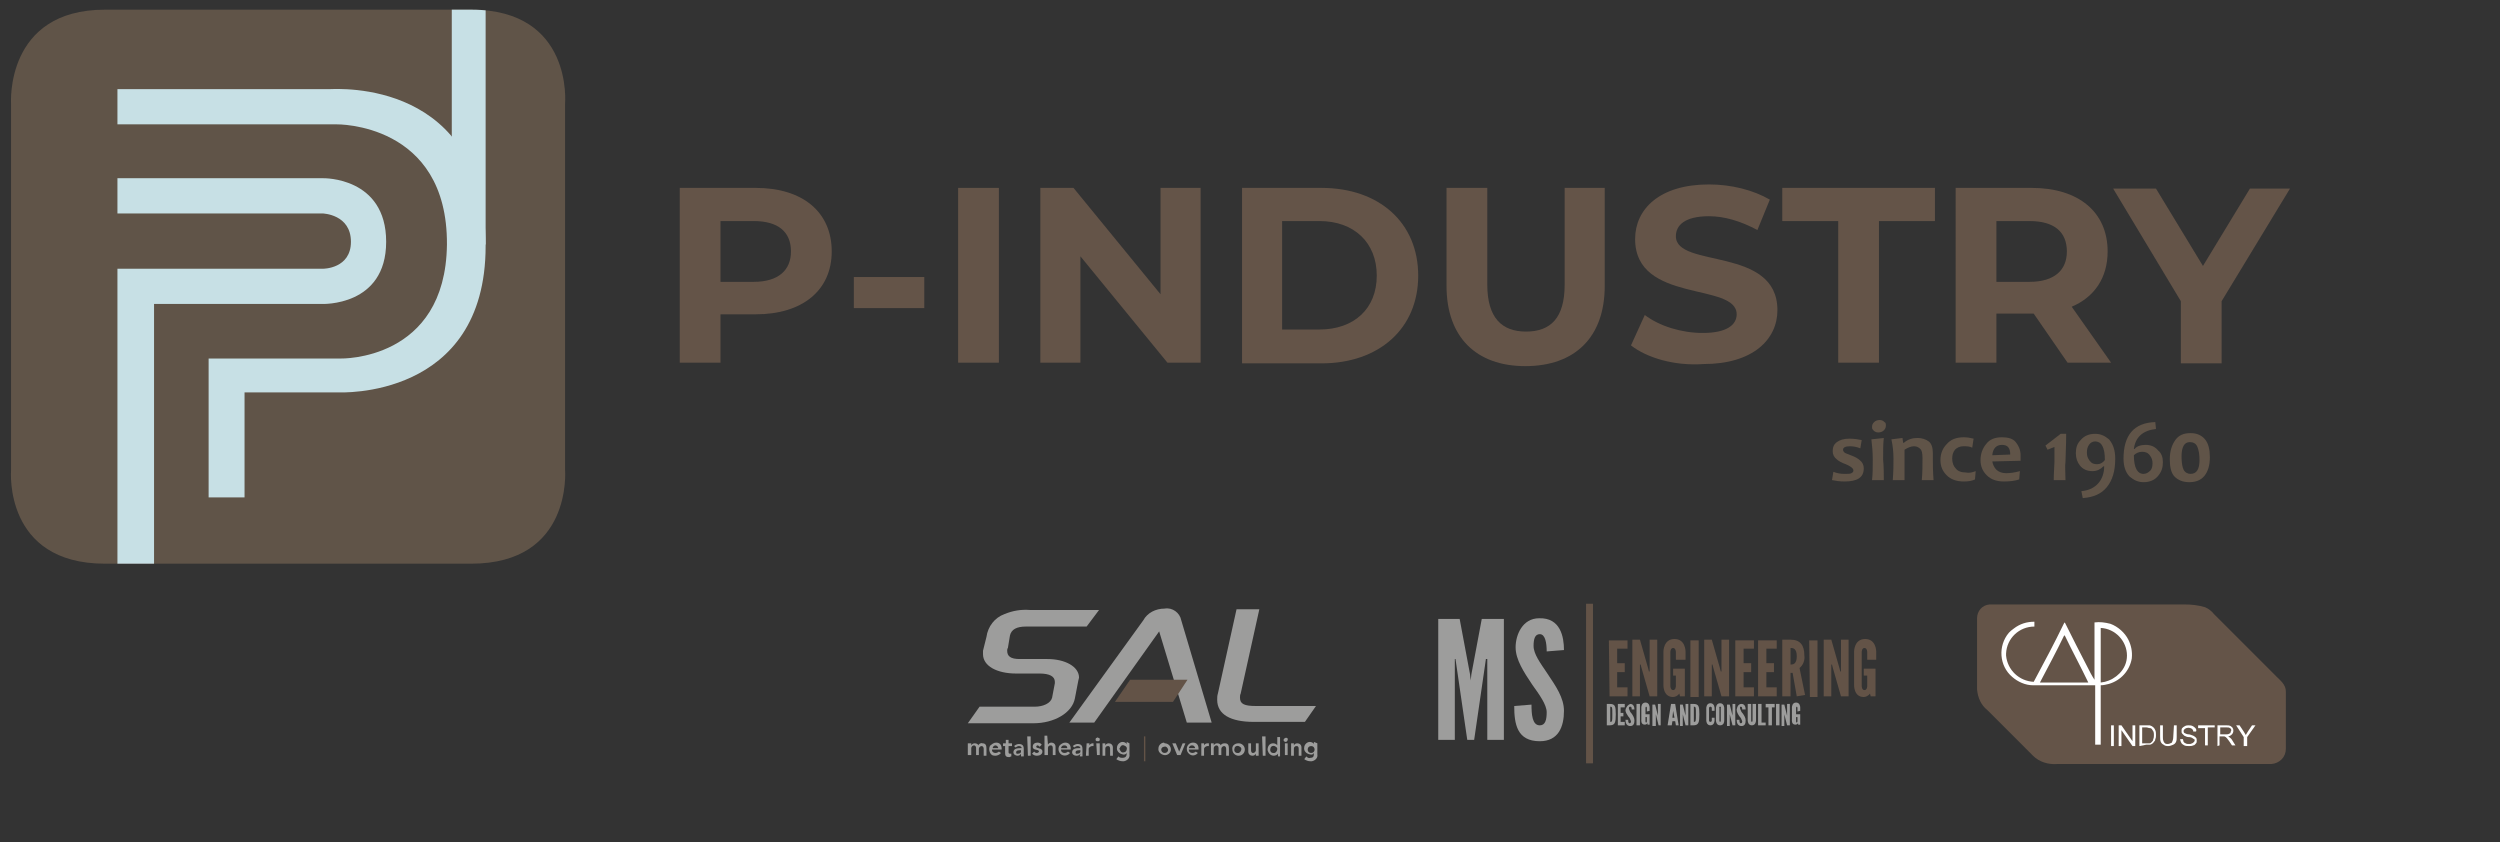 <?xml version="1.0" encoding="UTF-8"?> <!-- Generator: Adobe Illustrator 23.1.1, SVG Export Plug-In . SVG Version: 6.00 Build 0) --> <svg xmlns="http://www.w3.org/2000/svg" xmlns:xlink="http://www.w3.org/1999/xlink" version="1.1" x="0px" y="0px" viewBox="0 0 361.9 121.9" style="enable-background:new 0 0 361.9 121.9;" xml:space="preserve"><rect x="0" y="0" width="361.9" height="121.9" fill="#333333" stroke="none"/> <style type="text/css"> .st0{clip-path:url(#SVGID_2_);} .st1{clip-path:url(#SVGID_4_);} .st2{fill:#9D9D9C;} .st3{fill:#635347;} .st4{fill:#645448;} .st5{fill:#FFFFFF;} .st6{clip-path:url(#SVGID_6_);} .st7{clip-path:url(#SVGID_2_);fill:#605448;} .st8{clip-path:url(#SVGID_2_);fill:#C7E0E5;} .st9{fill:#605448;} </style> <g id="adf9de7c-8477-4ee8-9120-de926c8918f4"> <title>P-INDUSTRY &amp;amp; divisions</title> </g> <g id="Livello_2"> </g> <g id="Livello_3"> <g> <defs> <rect id="SVGID_1_" width="334" height="116.5"></rect> </defs> <clipPath id="SVGID_2_"> <use xlink:href="#SVGID_1_" style="overflow:visible;"></use> </clipPath> <g class="st0"> <defs> <rect id="SVGID_3_" x="136.1" y="82.3" width="197.9" height="34.1"></rect> </defs> <clipPath id="SVGID_4_"> <use xlink:href="#SVGID_3_" style="overflow:visible;"></use> </clipPath> <g class="st1"> <g> <g> <path class="st2" d="M212.4,107.1l-1.6-11l-0.1-0.7h-0.1v11.7h-2.4V89.6h3.1l1.5,8l0.1,0.9h0l0.1-0.9l1.5-8h3.2v17.5h-2.4 V95.4h-0.2l-0.1,0.7l-1.6,11L212.4,107.1z"></path> <path class="st2" d="M222.8,89.5c3.1-0.1,3.6,2.7,3.6,4.6l-2.5,0.2c0-1.2-0.2-2.5-1-2.5c-0.7,0-0.9,0.7-0.9,1.7 c0,1.2,1,2.5,2,4c1.2,1.8,2.4,3.5,2.4,5.4c0,2.3-0.8,4.4-3.5,4.4c-3.3,0-3.7-2.5-3.7-5.1l2.5-0.2c0,1.4,0.1,3,1.2,3 c0.8,0,1-0.8,1-1.9s-1.1-2.6-2.1-4c-1.2-1.8-2.4-3.6-2.4-5.4S220.4,89.5,222.8,89.5z"></path> </g> <path class="st3" d="M232.9,92.7h2.7v1.2h-1.5V96h1.1v1.3h-1.1v2.2h1.5v1.3H233L232.9,92.7z"></path> <path class="st3" d="M237.6,96.6l-0.1-0.4h-0.1v4.6h-1.1v-8.2h1.1l1.2,4.2l0.1,0.4h0.1v-4.6h1.1v8.2h-1.1L237.6,96.6z"></path> <path class="st3" d="M242.6,95.6v-1.2c0,0,0-0.6-0.4-0.6s-0.4,0.6-0.4,0.6v4.9c0,0,0,0.6,0.4,0.6s0.4-0.6,0.4-0.6v-1.5h-0.4v-1 h1.7v4h-0.7l-0.1-0.4c-0.2,0.3-0.6,0.5-0.9,0.5c-1.5,0-1.4-1.8-1.4-1.8v-4.8c0,0,0-1.8,1.6-1.8s1.6,1.8,1.6,1.8v1.2H242.6z"></path> <path class="st3" d="M244.7,92.7h1.2v8.2h-1.2V92.7z"></path> <path class="st3" d="M248,96.6l-0.1-0.4h-0.1v4.6h-1.1v-8.2h1.1l1.2,4.2l0.1,0.4h0.1v-4.6h1.1v8.2h-1.1L248,96.6z"></path> <path class="st3" d="M251.2,92.7h2.7v1.2h-1.5V96h1.1v1.3h-1.1v2.2h1.5v1.3h-2.7V92.7z"></path> <path class="st3" d="M254.5,92.7h2.7v1.2h-1.5V96h1.1v1.3h-1.1v2.2h1.5v1.3h-2.7L254.5,92.7z"></path> <path class="st3" d="M260.1,100.8l-0.6-3.4h-0.3v3.4H258v-8.2h1.2c1.4,0,2,0.8,2,2.3c0.1,0.7-0.2,1.4-0.7,1.8l0.8,3.9 L260.1,100.8z M259.2,93.8v2.4c0.3,0,0.9,0,0.9-1.2S259.5,93.8,259.2,93.8z"></path> <path class="st3" d="M261.9,92.7h1.2v8.2H262L261.9,92.7z"></path> <path class="st3" d="M265.3,96.6l-0.1-0.4h-0.1v4.6H264v-8.2h1.1l1.2,4.2l0.1,0.4h0.1v-4.6h1.1v8.2h-1.1L265.3,96.6z"></path> <path class="st3" d="M270.3,95.6v-1.2c0,0,0-0.6-0.4-0.6s-0.4,0.6-0.4,0.6v4.9c0,0,0,0.6,0.4,0.6s0.4-0.6,0.4-0.6v-1.5h-0.5v-1 h1.7v4h-0.7l-0.1-0.4c-0.2,0.3-0.6,0.5-0.9,0.5c-1.5,0-1.4-1.8-1.4-1.8v-4.8c0,0,0-1.8,1.6-1.8s1.6,1.8,1.6,1.8v1.2H270.3z"></path> <path class="st2" d="M233,105h-0.4v-3.1h0.4c0.8,0,0.9,0.3,0.9,1.5S233.8,105,233,105z M233.1,104.5c0.3,0,0.3-0.1,0.3-1.1 s0-1.1-0.3-1.1V104.5z"></path> <path class="st2" d="M234.2,101.9h1v0.5h-0.6v0.8h0.4v0.5h-0.4v0.8h0.6v0.5h-1V101.9z"></path> <path class="st2" d="M236,101.9c0.5,0,0.6,0.5,0.6,0.8h-0.4c0-0.2,0-0.4-0.2-0.4s-0.2,0.1-0.2,0.3c0.1,0.3,0.2,0.5,0.4,0.7 c0.2,0.3,0.4,0.6,0.4,1c0,0.4-0.1,0.8-0.6,0.8s-0.7-0.4-0.7-0.9h0.4c0,0.2,0,0.5,0.2,0.5s0.2-0.2,0.2-0.3 c-0.1-0.3-0.2-0.5-0.4-0.7c-0.2-0.3-0.4-0.6-0.4-0.9C235.4,102.3,235.7,102,236,101.9C236,101.9,236,101.9,236,101.9L236,101.9 z"></path> <path class="st2" d="M236.9,101.9h0.5v3.1h-0.5V101.9z"></path> <path class="st2" d="M238.4,103v-0.5c0,0,0-0.2-0.1-0.2s-0.1,0.2-0.1,0.2v1.9c0,0,0,0.2,0.1,0.2s0.1-0.2,0.1-0.2v-0.6h-0.2 v-0.4h0.6v1.5h-0.3l0-0.2c-0.1,0.1-0.2,0.2-0.4,0.2c-0.6,0-0.5-0.7-0.5-0.7v-1.8c0,0,0-0.7,0.6-0.7s0.6,0.7,0.6,0.7v0.5 L238.4,103z"></path> <path class="st2" d="M239.7,103.4v-0.1l0,0v1.8h-0.5v-3.1h0.4l0.4,1.6v0.1l0,0v-1.8h0.4v3.1h-0.3L239.7,103.4z"></path> <path class="st2" d="M241.4,105l0.5-3.1h0.6l0.5,3.1h-0.4l-0.1-0.6h-0.4l-0.1,0.6H241.4z M242.2,102.9L242.2,102.9L242.2,102.9 L242.2,102.9l-0.1,1h0.3L242.2,102.9z"></path> <path class="st2" d="M243.6,103.4v-0.1l0,0v1.8h-0.4v-3.1h0.4l0.4,1.6v0.1l0,0v-1.8h0.4v3.1H244L243.6,103.4z"></path> <path class="st2" d="M245.1,105h-0.4v-3.1h0.4c0.8,0,0.9,0.3,0.9,1.5S245.9,105,245.1,105z M245.2,104.5c0.3,0,0.3-0.1,0.3-1.1 s0-1.1-0.3-1.1V104.5z"></path> <path class="st2" d="M248.2,103.9v0.4c0,0,0,0.7-0.6,0.7s-0.6-0.7-0.6-0.7v-1.8c0,0,0-0.7,0.6-0.7s0.6,0.7,0.6,0.7v0.4h-0.4 v-0.4c0,0,0-0.2-0.2-0.2s-0.2,0.2-0.2,0.2v1.8c0,0,0,0.2,0.2,0.2s0.2-0.2,0.2-0.2v-0.4H248.2z"></path> <path class="st2" d="M249,105c-0.6,0-0.6-0.7-0.6-0.7v-1.8c0,0,0-0.7,0.6-0.7s0.6,0.7,0.6,0.7v1.8 C249.6,104.4,249.6,105,249,105z M249,102.3c-0.2,0-0.1,0.2-0.1,0.2v1.8c0,0,0,0.2,0.1,0.2s0.1-0.2,0.1-0.2v-1.8 C249.1,102.5,249.2,102.3,249,102.3z"></path> <path class="st2" d="M250.4,103.4v-0.1l0,0v1.8h-0.4v-3.1h0.4l0.4,1.6v0.1l0,0v-1.8h0.4v3.1h-0.4L250.4,103.4z"></path> <path class="st2" d="M252.1,101.9c0.5,0,0.6,0.5,0.6,0.8h-0.5c0-0.2,0-0.4-0.2-0.4s-0.1,0.1-0.1,0.3c0.1,0.3,0.2,0.5,0.4,0.7 c0.2,0.3,0.4,0.6,0.4,1c0,0.4-0.1,0.8-0.6,0.8s-0.7-0.4-0.7-0.9h0.4c0,0.2,0,0.5,0.2,0.5s0.2-0.2,0.2-0.3 c-0.1-0.3-0.2-0.5-0.4-0.7c-0.2-0.3-0.4-0.6-0.4-1C251.5,102.2,251.7,101.9,252.1,101.9L252.1,101.9z"></path> <path class="st2" d="M254.2,101.9v2.4c0,0,0,0.7-0.6,0.7s-0.6-0.7-0.6-0.7v-2.4h0.5v2.4c0,0,0,0.2,0.1,0.2s0.1-0.2,0.1-0.2 v-2.4H254.2z"></path> <path class="st2" d="M254.5,101.9h0.5v2.7h0.6v0.4h-1.1V101.9z"></path> <path class="st2" d="M255.6,102.4v-0.5h1.3v0.5h-0.4v2.6H256v-2.6H255.6z"></path> <path class="st2" d="M257.1,101.9h0.5v3.1h-0.5V101.9z"></path> <path class="st2" d="M258.3,103.4v-0.1l0,0v1.8h-0.4v-3.1h0.4l0.4,1.6v0.1l0,0v-1.8h0.4v3.1h-0.4L258.3,103.4z"></path> <path class="st2" d="M260.2,103v-0.5c0,0,0-0.2-0.1-0.2s-0.1,0.2-0.1,0.2v1.9c0,0,0,0.2,0.1,0.2s0.1-0.2,0.1-0.2v-0.6h-0.2 v-0.4h0.6v1.5h-0.3l0-0.2c-0.1,0.1-0.2,0.2-0.4,0.2c-0.6,0-0.5-0.7-0.5-0.7v-1.8c0,0,0-0.7,0.6-0.7s0.6,0.7,0.6,0.7v0.5 L260.2,103z"></path> <rect x="229.6" y="87.4" class="st3" width="1" height="23.1"></rect> <path class="st4" d="M288,87.5c0.2,0,0.3,0,0.5,0h27.7c1,0,2,0.1,3,0.4c0.5,0.2,1,0.6,1.3,1l9,9c0.6,0.6,1.4,1.2,1.4,2.2v8.3 c0,1.2-0.9,2.1-2.1,2.2c0,0,0,0,0,0h-31c-1.3,0.1-2.6-0.3-3.5-1.2l-6.6-6.6c-0.9-0.7-1.4-1.8-1.5-3V89.5 C286.2,88.5,286.9,87.6,288,87.5z"></path> <path class="st5" d="M298.8,90.2l0.1-0.1c1.1,2.2,2.2,4.4,3.3,6.5c0.3,0.6,0.6,1.2,1,1.8c0-2.8,0-5.5,0-8.3 c0.8-0.1,1.5,0,2.3,0.2c1.1,0.4,2.1,1.3,2.6,2.3c0.4,0.8,0.6,1.7,0.5,2.7c-0.3,1.8-1.6,3.2-3.3,3.7c-0.4,0.1-0.8,0.2-1.2,0.2 v8.6h-0.8v-8.6h-9c-1.1,0-2.2-0.5-3-1.2c-1.9-1.6-2.1-4.5-0.5-6.4c0.2-0.2,0.4-0.4,0.7-0.6c0.9-0.7,1.9-1,3-1v0.7 c-2.2,0-4,1.7-4.1,3.9c0,0,0,0,0,0.1v0.2c0.2,2.1,1.9,3.7,4,3.8C295.9,95.9,297.4,93.1,298.8,90.2z"></path> <path class="st4" d="M304.1,90.9c2.1,0.1,3.8,1.9,3.8,4c0,1-0.4,1.9-1.1,2.6c-0.6,0.6-1.3,1-2.1,1.2l-0.6,0.1 C304.1,96.2,304.1,93.5,304.1,90.9z"></path> <path class="st4" d="M298.8,92h0.1c1.1,2.3,2.3,4.5,3.4,6.8h-7C296.5,96.5,297.7,94.3,298.8,92z"></path> <g> <path class="st5" d="M305.6,108v-3h0.4v3H305.6z"></path> <path class="st5" d="M306.7,108v-3h0.4l1.6,2.3V105h0.4v3h-0.4l-1.6-2.3v2.3L306.7,108z"></path> <path class="st5" d="M309.7,108v-3h1c0.2,0,0.3,0,0.5,0c0.4,0.1,0.7,0.4,0.8,0.7c0.1,0.2,0.1,0.5,0.1,0.7c0,0.2,0,0.4-0.1,0.6 c0,0.2-0.1,0.3-0.2,0.4c-0.1,0.2-0.4,0.4-0.6,0.4c-0.2,0-0.3,0-0.5,0L309.7,108z M310.1,107.6h0.6c0.2,0,0.3,0,0.5,0 c0.1,0,0.2-0.1,0.3-0.2c0.1-0.1,0.2-0.2,0.2-0.4c0.1-0.2,0.1-0.4,0.1-0.6c0-0.2,0-0.5-0.2-0.7c-0.1-0.2-0.2-0.3-0.4-0.3 c-0.2,0-0.3-0.1-0.5-0.1h-0.6L310.1,107.6z"></path> <path class="st5" d="M314.7,105h0.4v1.7c0,0.2,0,0.5-0.1,0.7c-0.1,0.2-0.2,0.3-0.4,0.4c-0.2,0.1-0.5,0.2-0.7,0.2 c-0.2,0-0.5,0-0.7-0.2c-0.2-0.1-0.3-0.2-0.4-0.4c-0.1-0.2-0.1-0.5-0.1-0.8V105h0.4v1.7c0,0.2,0,0.4,0.1,0.6 c0,0.1,0.1,0.2,0.2,0.3c0.1,0.1,0.3,0.1,0.4,0.1c0.2,0,0.4-0.1,0.6-0.2c0.1-0.2,0.2-0.5,0.2-0.8L314.7,105z"></path> <path class="st5" d="M315.6,107h0.4c0,0.1,0.1,0.3,0.1,0.4c0.1,0.1,0.2,0.2,0.3,0.2c0.1,0.1,0.3,0.1,0.5,0.1 c0.1,0,0.3,0,0.4-0.1c0.1,0,0.2-0.1,0.3-0.2c0.1-0.1,0.1-0.2,0.1-0.2c0-0.1,0-0.2-0.1-0.2c-0.1-0.1-0.2-0.1-0.3-0.2 c-0.2-0.1-0.4-0.1-0.5-0.1c-0.2,0-0.4-0.1-0.6-0.2c-0.1-0.1-0.2-0.2-0.3-0.3c-0.1-0.1-0.1-0.2-0.1-0.4c0-0.1,0-0.3,0.1-0.4 c0.1-0.1,0.2-0.2,0.4-0.3c0.2-0.1,0.4-0.1,0.5-0.1c0.2,0,0.4,0,0.6,0.1c0.2,0.1,0.3,0.2,0.4,0.3c0.1,0.1,0.2,0.3,0.1,0.5h-0.4 c0-0.2-0.1-0.3-0.2-0.4c-0.3-0.2-0.7-0.2-1,0c-0.1,0.1-0.2,0.2-0.2,0.3c0,0.1,0,0.2,0.1,0.3c0.2,0.1,0.4,0.2,0.6,0.2 c0.2,0,0.4,0.1,0.7,0.2c0.2,0.1,0.3,0.2,0.4,0.3c0.1,0.1,0.1,0.3,0.1,0.4c0,0.2,0,0.3-0.1,0.4c-0.1,0.1-0.2,0.3-0.4,0.3 c-0.2,0.1-0.4,0.1-0.6,0.1c-0.2,0-0.5,0-0.7-0.1c-0.2-0.1-0.3-0.2-0.4-0.3C315.7,107.4,315.6,107.2,315.6,107z"></path> <path class="st5" d="M319.2,108v-2.6h-1V105h2.4v0.3h-1v2.6H319.2z"></path> <path class="st5" d="M321,108v-3h1.3c0.2,0,0.4,0,0.6,0.1c0.1,0.1,0.3,0.2,0.3,0.3c0.1,0.1,0.1,0.3,0.1,0.4 c0,0.2-0.1,0.4-0.2,0.5c-0.2,0.2-0.4,0.3-0.6,0.3c0.1,0,0.2,0.1,0.2,0.1c0.1,0.1,0.3,0.2,0.4,0.4l0.5,0.8h-0.5l-0.4-0.6 c-0.1-0.1-0.2-0.3-0.3-0.4c-0.1-0.1-0.1-0.1-0.2-0.2l-0.2-0.1h-0.7v1.3L321,108z M321.4,106.3h0.9c0.1,0,0.3,0,0.4-0.1 c0.1,0,0.2-0.1,0.2-0.2c0-0.1,0.1-0.2,0.1-0.3c0-0.1-0.1-0.3-0.2-0.3c-0.1-0.1-0.3-0.1-0.5-0.1h-0.9V106.3z"></path> <path class="st5" d="M324.8,108v-1.3l-1.1-1.7h0.5l0.6,0.9c0.1,0.2,0.2,0.3,0.3,0.5c0.1-0.2,0.2-0.3,0.3-0.5l0.6-0.9h0.5 l-1.2,1.7v1.3L324.8,108z"></path> </g> <g> <defs> <rect id="SVGID_5_" x="137.9" y="86.7" width="55.4" height="27.1"></rect> </defs> <clipPath id="SVGID_6_"> <use xlink:href="#SVGID_5_" style="overflow:visible;"></use> </clipPath> <g class="st6"> <g> <g> <g> <path class="st2" d="M146.2,92c0.2-0.9,1-1.3,2.3-1.3h8.8l1.8-2.4h-10c-1.3-0.1-2.5,0.1-3.7,0.6c-1.4,0.5-2.4,1.8-2.6,3.3 l-0.5,2c0,0.2,0,0.3,0,0.5c0,1.7,2,2.8,4.8,2.8h3.4c1.4,0,2.2,0.4,2.2,1.2c0,0.1,0,0.1,0,0.2l-0.4,2.1 c-0.2,0.8-1.3,1.3-2.5,1.3h-8l-1.7,2.4h9.5c3,0,5.6-1.5,6-3.6l0.5-2.6c0-0.1,0.1-0.3,0.1-0.4c0-1.6-2-2.7-4.6-2.7h-4 c-1.3,0-1.8-0.4-1.8-1.2c0-0.1,0-0.3,0.1-0.4L146.2,92z"></path> <path class="st2" d="M190.5,102.2h-8.7c-1.7,0-2.3-0.3-2.3-1.2c0-0.2,0-0.4,0.1-0.6l2.7-12.2h-3.3l-2.7,12.2 c-0.1,0.3-0.1,0.6-0.1,0.9c0,2.1,1.9,3.2,5.3,3.2h7.4L190.5,102.2z"></path> <path class="st2" d="M167.8,91.4l-9.4,13.2h-3.6l10.7-14.8c0.6-1.1,1.8-1.7,3.1-1.7c1.1-0.2,2.2,0.6,2.4,1.7c0,0,0,0,0,0 l4.4,14.8h-3.6L167.8,91.4z"></path> </g> <g> <path class="st2" d="M140.2,107.6h0.4v0.3l0,0c0.1-0.2,0.3-0.3,0.5-0.3c0.2,0,0.5,0.1,0.5,0.3c0.1-0.2,0.4-0.4,0.6-0.3 c0.5,0,0.6,0.3,0.6,0.8v1h-0.4v-1c0-0.2-0.1-0.4-0.3-0.4s-0.4,0.2-0.4,0.4v0.9h-0.4v-1c0-0.2-0.1-0.4-0.3-0.4 c-0.2,0-0.4,0.2-0.4,0.4v1h-0.5V107.6z"></path> <path class="st2" d="M143.6,108.6c0,0.2,0.2,0.4,0.5,0.4c0.2,0,0.4-0.1,0.5-0.2l0.3,0.2c-0.3,0.4-0.9,0.5-1.3,0.3 c-0.4-0.3-0.5-0.9-0.3-1.3c0,0,0-0.1,0.1-0.1c0.2-0.2,0.5-0.4,0.8-0.4c0.5,0,0.8,0.3,0.8,0.9v0.1H143.6z M144.5,108.3 c0-0.2-0.2-0.4-0.4-0.4c0,0,0,0,0,0l0,0c-0.2,0-0.4,0.2-0.4,0.4H144.5z"></path> <path class="st2" d="M145.2,108v-0.4h0.4v-0.5h0.4v0.5h0.5v0.4H146v0.8c0,0.2,0,0.3,0.2,0.3c0.1,0,0.2,0,0.2,0v0.4 c-0.1,0-0.2,0.1-0.3,0.1c-0.5,0-0.6-0.2-0.6-0.6V108L145.2,108z"></path> <path class="st2" d="M147.8,109.1L147.8,109.1c-0.1,0.2-0.3,0.3-0.5,0.3c-0.3,0-0.6-0.2-0.6-0.5l0,0 c0-0.6,0.7-0.6,1.1-0.6h0.1l0,0c0-0.2-0.2-0.3-0.4-0.3c-0.2,0-0.3,0.1-0.5,0.2l-0.2-0.2c0.2-0.2,0.5-0.3,0.7-0.3 c0.7,0,0.7,0.5,0.7,0.8v1h-0.4L147.8,109.1z M147.8,108.6L147.8,108.6c-0.3,0-0.7,0-0.7,0.3s0.2,0.2,0.3,0.2 c0.2,0,0.4-0.1,0.4-0.3C147.8,108.7,147.8,108.7,147.8,108.6L147.8,108.6z"></path> <path class="st2" d="M148.7,106.6h0.5v2.8h-0.4L148.7,106.6z"></path> <path class="st2" d="M150.5,108.1c-0.1-0.1-0.2-0.2-0.3-0.2c-0.1,0-0.2,0.1-0.2,0.2c0,0.3,0.9,0.1,0.9,0.7 c0,0.4-0.4,0.6-0.8,0.6c-0.3,0-0.5-0.1-0.7-0.3l0.3-0.3c0.1,0.1,0.2,0.2,0.4,0.2c0.1,0,0.3-0.1,0.3-0.2 c0-0.4-0.9-0.1-0.9-0.7c0-0.4,0.3-0.6,0.7-0.6c0.2,0,0.5,0.1,0.6,0.3L150.5,108.1z"></path> <path class="st2" d="M151.7,107.8L151.7,107.8c0.1-0.2,0.3-0.3,0.5-0.3c0.3,0,0.6,0.2,0.6,0.6c0,0,0,0,0,0 c0,0,0,0.1,0,0.1v1.1h-0.4v-0.9c0-0.2,0-0.5-0.3-0.5s-0.4,0.2-0.4,0.4v1h-0.5v-2.8h0.4L151.7,107.8z"></path> <path class="st2" d="M153.6,108.6c0,0.2,0.2,0.4,0.5,0.4c0.2,0,0.4-0.1,0.5-0.2l0.3,0.2c-0.3,0.4-0.9,0.5-1.3,0.2 c-0.4-0.3-0.5-0.9-0.2-1.3c0.2-0.2,0.5-0.4,0.8-0.4c0.5,0,0.8,0.3,0.8,0.9v0.1H153.6z M154.5,108.3c0-0.2-0.1-0.4-0.4-0.4 c0,0,0,0,0,0h-0.1c-0.2,0-0.4,0.2-0.4,0.4c0,0,0,0,0,0L154.5,108.3L154.5,108.3z"></path> <path class="st2" d="M156.4,109.1L156.4,109.1c-0.1,0.2-0.3,0.3-0.6,0.3c-0.3,0-0.6-0.2-0.6-0.5l0,0 c0-0.6,0.7-0.6,1.1-0.6h0.1l0,0c0-0.2-0.2-0.3-0.4-0.3c-0.2,0-0.3,0.1-0.5,0.2l-0.2-0.2c0.2-0.2,0.5-0.3,0.7-0.3 c0.7,0,0.7,0.5,0.7,0.8v1h-0.4L156.4,109.1z M156.4,108.6L156.4,108.6c-0.3,0-0.7,0-0.7,0.3s0.2,0.2,0.3,0.2 c0.2,0,0.4-0.1,0.4-0.3C156.4,108.7,156.4,108.7,156.4,108.6L156.4,108.6z"></path> <path class="st2" d="M157.3,107.6h0.4v0.3l0,0c0.1-0.2,0.3-0.3,0.5-0.3c0,0,0.1,0,0.1,0v0.4c-0.1,0-0.1,0-0.2,0 c-0.2,0-0.5,0.2-0.5,0.4c0,0,0,0,0,0v1h-0.4L157.3,107.6z"></path> <path class="st2" d="M158.9,106.8c0.1,0,0.3,0,0.3,0.2c0,0.1,0,0.3-0.2,0.3c0,0-0.1,0-0.1,0c-0.1,0-0.3,0-0.3-0.2 c0-0.1,0-0.3,0.2-0.3C158.8,106.7,158.9,106.7,158.9,106.8z M158.7,107.6h0.5v1.7h-0.4L158.7,107.6z"></path> <path class="st2" d="M159.6,107.6h0.4v0.3l0,0c0.1-0.2,0.3-0.3,0.5-0.3c0.3,0,0.6,0.2,0.6,0.6c0,0,0,0.1,0,0.1v1.1h-0.4 v-0.9c0-0.2,0-0.5-0.3-0.5s-0.4,0.2-0.4,0.4v1h-0.4L159.6,107.6z"></path> <path class="st2" d="M163.5,107.6v1.6c0.1,0.5-0.3,0.9-0.8,1c0,0,0,0,0,0c-0.1,0-0.1,0-0.2,0c-0.3,0-0.6-0.1-0.9-0.3 l0.3-0.4c0.2,0.2,0.4,0.2,0.6,0.2c0.4,0,0.6-0.2,0.6-0.6v-0.1l0,0c-0.1,0.2-0.4,0.3-0.6,0.2c-0.5-0.1-0.9-0.5-0.8-1 c0-0.4,0.4-0.8,0.8-0.8c0.2,0,0.5,0.1,0.6,0.3l0,0v-0.3L163.5,107.6z M162.1,108.5c0.1,0.3,0.3,0.5,0.6,0.4 c0.2,0,0.4-0.2,0.4-0.4c0.1-0.3-0.1-0.5-0.4-0.6s-0.5,0.1-0.6,0.4C162,108.4,162,108.4,162.1,108.5z"></path> <path class="st3" d="M165.6,106.6h0.2v3.6h-0.2V106.6z"></path> <path class="st2" d="M168.6,107.6c0.5,0,0.9,0.4,0.9,0.9c0,0,0,0,0,0c0,0.5-0.5,0.9-1,0.8s-0.9-0.5-0.8-1 c0-0.4,0.4-0.8,0.8-0.8L168.6,107.6z M168.6,109c0.3,0,0.5-0.2,0.5-0.5c0,0,0,0,0,0c-0.1-0.3-0.3-0.5-0.6-0.4 c-0.2,0-0.4,0.2-0.4,0.4C168.1,108.8,168.3,109,168.6,109z"></path> <path class="st2" d="M169.7,107.6h0.5l0.5,1.2l0,0l0.5-1.2h0.4l-0.7,1.7h-0.5L169.7,107.6z"></path> <path class="st2" d="M172.1,108.6c0,0.2,0.2,0.4,0.5,0.4c0,0,0,0,0,0c0.2,0,0.4-0.1,0.5-0.2l0.3,0.2 c-0.3,0.4-0.9,0.5-1.3,0.1c-0.2-0.2-0.3-0.4-0.3-0.7c0-0.5,0.4-0.9,0.9-0.9l0,0l0,0c0.5,0,0.8,0.3,0.8,0.9v0.1H172.1z M173,108.3c0-0.2-0.2-0.4-0.4-0.4h-0.1c-0.2,0-0.4,0.2-0.4,0.4c0,0,0,0,0,0H173z"></path> <path class="st2" d="M173.9,107.6h0.4v0.3l0,0c0.1-0.2,0.3-0.3,0.5-0.3c0.1,0,0.1,0,0.2,0v0.4c-0.1,0-0.1,0-0.2,0 c-0.2,0-0.5,0.2-0.5,0.4v1h-0.4L173.9,107.6z"></path> <path class="st2" d="M175.3,107.6h0.4v0.3l0,0c0.1-0.2,0.3-0.3,0.5-0.3c0.2,0,0.5,0.1,0.5,0.3c0.1-0.2,0.3-0.3,0.6-0.3 c0.5,0,0.6,0.3,0.6,0.8v1h-0.4v-1c0-0.2-0.1-0.4-0.3-0.4s-0.4,0.2-0.4,0.4v0.9h-0.4v-1c0-0.2-0.1-0.4-0.3-0.4 c-0.2,0-0.4,0.2-0.4,0.4v1h-0.4L175.3,107.6z"></path> <path class="st2" d="M179.3,107.6c0.5,0,0.9,0.4,0.9,0.9c0,0.5-0.4,0.9-0.9,0.9c-0.5,0-0.9-0.4-0.9-0.9 C178.3,108,178.7,107.6,179.3,107.6C179.2,107.6,179.2,107.6,179.3,107.6L179.3,107.6z M179.3,109 c0.3-0.1,0.4-0.4,0.4-0.6c0-0.2-0.2-0.3-0.4-0.4c-0.3-0.1-0.6,0.1-0.6,0.4c-0.1,0.3,0.1,0.6,0.4,0.6 C179.1,109,179.2,109,179.3,109z"></path> <path class="st2" d="M182.2,109.4h-0.4v-0.3l0,0c-0.1,0.2-0.3,0.3-0.5,0.3c-0.3,0-0.6-0.2-0.6-0.6c0,0,0,0,0,0v-1.2h0.4 v0.9c0,0.2,0,0.5,0.3,0.5c0.2,0,0.4-0.2,0.4-0.4c0,0,0,0,0,0v-1h0.4L182.2,109.4z"></path> <path class="st2" d="M182.7,106.6h0.5v2.8h-0.4L182.7,106.6z"></path> <path class="st2" d="M185,109.1L185,109.1c-0.1,0.2-0.4,0.3-0.6,0.3c-0.5,0-0.8-0.4-0.9-0.8c0,0,0-0.1,0-0.1 c0-0.5,0.3-0.9,0.8-0.9c0,0,0,0,0,0l0,0c0.2,0,0.5,0.1,0.6,0.3l0,0v-1.2h0.4v2.8H185L185,109.1z M184.5,109 c0.3-0.1,0.4-0.4,0.4-0.6c0-0.2-0.2-0.3-0.4-0.4c-0.3-0.1-0.6,0.1-0.6,0.4c-0.1,0.3,0.1,0.6,0.4,0.6 C184.3,109,184.4,109,184.5,109z"></path> <path class="st2" d="M186.2,106.8c0.1,0,0.3,0.1,0.2,0.3c0,0.1-0.1,0.3-0.3,0.3c0,0,0,0,0,0c-0.1,0-0.3-0.1-0.3-0.3 c0,0,0,0,0,0C185.9,106.9,186,106.8,186.2,106.8L186.2,106.8z M186,107.6h0.4v1.7H186V107.6z"></path> <path class="st2" d="M186.9,107.6h0.4v0.3l0,0c0.1-0.2,0.3-0.3,0.5-0.3c0.3,0,0.6,0.2,0.6,0.6c0,0,0,0,0,0 c0,0,0,0.1,0,0.1v1.1H188v-0.9c0-0.2,0-0.5-0.3-0.5s-0.4,0.2-0.4,0.4v1h-0.4L186.9,107.6z"></path> <path class="st2" d="M190.7,107.6v1.6c0.1,0.5-0.3,0.9-0.8,1c-0.1,0-0.1,0-0.2,0c-0.3,0-0.6-0.1-0.9-0.3l0.3-0.4 c0.2,0.2,0.4,0.3,0.6,0.2c0.4,0,0.5-0.2,0.5-0.6v-0.1l0,0c-0.1,0.2-0.3,0.3-0.6,0.2c-0.5-0.1-0.9-0.5-0.8-1 c0-0.4,0.4-0.8,0.8-0.8c0.2,0,0.5,0.1,0.6,0.3l0,0v-0.3L190.7,107.6z M189.3,108.5c0,0.3,0.2,0.5,0.5,0.5 c0.3,0,0.5-0.2,0.5-0.5c0,0,0,0,0,0c0-0.3-0.2-0.5-0.5-0.5C189.5,108,189.3,108.2,189.3,108.5 C189.3,108.5,189.3,108.5,189.3,108.5L189.3,108.5z"></path> </g> </g> <polygon class="st3" points="161.4,101.6 163.6,98.4 171.9,98.4 169.8,101.6 "></polygon> </g> </g> </g> </g> </g> </g> <path class="st7" d="M68.2,81.6c-14.7,0-38.3,0-53,0S1.6,68.1,1.6,68.1V15c0,0-0.9-13.6,13.6-13.6s38.2,0,53,0S81.8,15,81.8,15v53 C81.8,68.1,82.9,81.6,68.2,81.6z"></path> <path class="st8" d="M30.2,72V51.9h19.1c0,0,15.2,0.4,15.4-16.5c0.1-17.7-16-17.4-16-17.4H17l0-5.1c0,0,29.8,0,30.8,0 s22.5-1.5,22.5,22.7C70.3,57.9,49,56.8,49,56.8H35.4V72H30.2z"></path> <path class="st8" d="M17,81.6V38.9h29.8c0,0,4,0,4-3.9c0-4-4.1-4.1-4.1-4.1H17v-5.1h29.8c0,0,9.1-0.2,9.1,9.2s-9.3,9-9.3,9H22.3 v37.6H17z"></path> <path class="st8" d="M70.3,35.5V1.5c0,0-0.8-0.1-2.1-0.1s-2.8,0-2.8,0v34H70.3z"></path> <g class="st0"> <path class="st4" d="M120.4,36.4c0,5.6-4.2,9.1-11,9.1h-5.1v7h-5.9V27.2h11C116.2,27.2,120.4,30.7,120.4,36.4z M114.5,36.4 c0-2.8-1.8-4.4-5.4-4.4h-4.8v8.8h4.8C112.7,40.8,114.5,39.1,114.5,36.4z"></path> <path class="st4" d="M123.6,40.1h10.2v4.5h-10.2V40.1z"></path> <path class="st4" d="M138.7,27.2h5.9v25.3h-5.9V27.2z"></path> <path class="st4" d="M173.8,27.2v25.3h-4.8l-12.6-15.4v15.4h-5.8V27.2h4.8L168,42.6V27.2H173.8z"></path> <path class="st4" d="M179.8,27.2h11.5c8.3,0,14,5,14,12.7s-5.7,12.7-14,12.7h-11.5V27.2z M191,47.7c5,0,8.3-3,8.3-7.8 S196,32,191,32h-5.4v15.7H191z"></path> <path class="st4" d="M209.4,41.4V27.2h5.9v14c0,4.8,2.1,6.8,5.6,6.8c3.6,0,5.6-2,5.6-6.8v-14h5.8v14.2c0,7.4-4.3,11.6-11.5,11.6 C213.7,53,209.4,48.8,209.4,41.4z"></path> <path class="st4" d="M236.1,50l2-4.4c2.1,1.6,5.3,2.6,8.4,2.6c3.5,0,4.9-1.2,4.9-2.7c0-4.7-14.7-1.5-14.7-10.9 c0-4.3,3.5-7.9,10.7-7.9c3.2,0,6.4,0.8,8.8,2.2l-1.8,4.4c-2.4-1.3-4.8-2-7-2c-3.5,0-4.8,1.3-4.8,2.9c0,4.7,14.7,1.4,14.7,10.7 c0,4.2-3.5,7.8-10.7,7.8C242.4,53,238.4,51.8,236.1,50z"></path> <path class="st4" d="M266.1,32H258v-4.8h22.1V32H272v20.5h-5.9V32z"></path> <path class="st4" d="M299.3,52.5l-4.9-7.1h-0.3h-5.1v7.1h-5.9V27.2h11c6.8,0,11,3.5,11,9.2c0,3.8-1.9,6.6-5.2,8l5.7,8.1H299.3z M293.8,32h-4.8v8.8h4.8c3.6,0,5.4-1.7,5.4-4.4C299.2,33.6,297.4,32,293.8,32z"></path> <path class="st4" d="M321.6,43.6v9h-5.9v-9l-9.8-16.3h6.2l6.8,11.2l6.8-11.2h5.8L321.6,43.6z"></path> </g> <g class="st0"> <g> <path class="st9" d="M269.8,67.8c0,1.3-0.9,1.9-2.8,1.9c-0.7,0-1.3-0.1-1.8-0.2l0.2-1.2c0.5,0.2,1,0.3,1.6,0.3 c0.5,0,0.9,0,1-0.1c0.2-0.1,0.3-0.2,0.3-0.4c0-0.3-0.4-0.6-1.1-0.9c-0.6-0.2-1.1-0.5-1.3-0.7c-0.4-0.3-0.6-0.7-0.6-1.2 c0-0.6,0.2-1,0.6-1.3c0.4-0.3,1-0.5,1.8-0.5c0.7,0,1.3,0.1,1.8,0.2l-0.2,1.2c-0.5-0.2-1-0.3-1.5-0.3c-0.7,0-1,0.2-1,0.5 c0,0.2,0.1,0.3,0.2,0.4c0.1,0.1,0.4,0.2,0.9,0.4c0.6,0.2,1.1,0.5,1.3,0.7C269.6,66.9,269.8,67.3,269.8,67.8z"></path> <path class="st9" d="M272.7,69.5h-1.7c0.1-0.9,0.1-1.9,0.1-3c0-1.1-0.1-2.1-0.2-2.9l1.8-0.2c-0.1,0.8-0.1,1.9-0.1,3.1 C272.7,67.6,272.7,68.6,272.7,69.5z M273,61.6c0,0.3-0.1,0.5-0.3,0.7c-0.2,0.2-0.5,0.3-0.8,0.3c-0.3,0-0.5-0.1-0.7-0.3 S271,62,271,61.8c0-0.3,0.1-0.5,0.3-0.7c0.2-0.2,0.5-0.3,0.8-0.3c0.3,0,0.5,0.1,0.7,0.3C273,61.2,273,61.4,273,61.6z"></path> <path class="st9" d="M279.9,69.5h-1.7c0.1-1.1,0.1-2.1,0.1-3.2c0-0.7-0.1-1.1-0.3-1.3c-0.2-0.2-0.5-0.4-0.9-0.4 c-0.5,0-0.9,0.2-1.4,0.5c0,1.6,0,3.1,0,4.4h-1.7c0.1-1.3,0.1-2.3,0.1-3.1c0-1-0.1-1.9-0.3-2.8l1.6-0.2l0.1,0.7h0.1 c0.6-0.5,1.2-0.7,2-0.7c0.6,0,1.2,0.2,1.6,0.5c0.4,0.3,0.6,0.9,0.6,1.7c0,0.1,0,0.3,0,0.5c0,0.2,0,0.4,0,0.6 C279.8,67.2,279.8,68.1,279.9,69.5z"></path> <path class="st9" d="M286,68.2l-0.1,1.2c-0.4,0.2-0.9,0.3-1.6,0.3c-1.1,0-1.9-0.3-2.5-0.9s-0.9-1.3-0.9-2.2 c0-0.9,0.3-1.7,0.9-2.3c0.6-0.7,1.4-1,2.5-1c0.5,0,1,0.1,1.4,0.2l-0.2,1.3c-0.4-0.2-0.8-0.2-1.3-0.2c-0.5,0-0.9,0.2-1.2,0.5 c-0.3,0.4-0.4,0.8-0.4,1.3c0,0.6,0.2,1.1,0.5,1.4c0.3,0.4,0.8,0.6,1.5,0.6C285,68.5,285.5,68.4,286,68.2z"></path> <path class="st9" d="M292.5,65.9c0,0.2,0,0.5,0,0.8l-4.1,0.1c0.1,0.5,0.3,0.9,0.6,1.2s0.8,0.5,1.4,0.5c0.6,0,1.3-0.1,2-0.3 l-0.1,1.2c-0.6,0.2-1.3,0.3-2.2,0.3c-1.1,0-1.9-0.3-2.5-0.9s-0.9-1.3-0.9-2.2c0-0.9,0.3-1.7,0.8-2.3c0.5-0.7,1.3-1,2.3-1 c0.9,0,1.6,0.2,2,0.7C292.2,64.5,292.5,65.1,292.5,65.9z M291,65.8c0-1-0.4-1.4-1.2-1.4c-0.8,0-1.3,0.5-1.4,1.5L291,65.8z"></path> <path class="st9" d="M299,69.5h-1.7c0-1.1,0.1-2,0.1-2.6c0-0.7,0-1.4,0-2.2l-1,0.4l-0.3-0.6l2.2-1.7h0.8c0,1.7-0.1,3.1-0.1,4 C298.9,67.5,299,68.4,299,69.5z"></path> <path class="st9" d="M306.2,66.4c0,1.8-0.4,3.1-1.2,4.1c-0.8,1-2,1.5-3.5,1.6l-0.2-1c1.1-0.1,1.9-0.5,2.5-1.2 c0.5-0.6,0.8-1.4,0.8-2.4h-0.1c-0.4,0.4-0.9,0.7-1.6,0.7c-0.8,0-1.4-0.3-1.8-0.8c-0.4-0.5-0.6-1.1-0.6-1.8 c0-0.8,0.2-1.4,0.7-1.9c0.5-0.6,1.2-0.9,2.1-0.9c0.8,0,1.4,0.3,2,0.8C305.9,64.3,306.2,65.2,306.2,66.4z M304.7,66.6 c0-0.9-0.1-1.6-0.4-2.1c-0.2-0.4-0.6-0.6-1-0.6c-0.4,0-0.7,0.2-0.9,0.5c-0.2,0.3-0.3,0.6-0.3,1.1c0,0.5,0.1,0.8,0.4,1.2 c0.3,0.4,0.6,0.5,1.1,0.5C304,67.2,304.4,67,304.7,66.6z"></path> <path class="st9" d="M313.1,66.9c0,0.8-0.2,1.4-0.7,2c-0.5,0.6-1.2,0.9-2.1,0.9c-0.8,0-1.4-0.3-2-0.8c-0.6-0.6-0.9-1.5-0.9-2.6 c0-3.4,1.5-5.2,4.6-5.3l0.1,1c-1.9,0.2-3,1.2-3.2,2.9h0.1c0.3-0.4,0.9-0.6,1.6-0.6c0.8,0,1.4,0.3,1.8,0.8 C312.9,65.6,313.1,66.2,313.1,66.9z M311.6,67.1c0-0.5-0.1-0.8-0.4-1.2c-0.3-0.4-0.7-0.5-1.1-0.5c-0.5,0-0.9,0.2-1.2,0.5 c0,1.8,0.5,2.7,1.4,2.7c0.4,0,0.7-0.2,1-0.5C311.5,67.9,311.6,67.5,311.6,67.1z"></path> <path class="st9" d="M319.9,66.2c0,1.2-0.3,2.1-0.8,2.7c-0.5,0.6-1.2,0.9-2.2,0.9c-0.9,0-1.6-0.3-2.1-0.8s-0.7-1.4-0.7-2.5 c0-1.2,0.3-2.1,0.8-2.8c0.5-0.7,1.2-1,2.2-1c0.9,0,1.6,0.3,2.1,0.9S319.9,65.1,319.9,66.2z M318.4,66.6c0-0.8-0.1-1.4-0.3-1.9 S317.5,64,317,64c-0.8,0-1.2,0.7-1.2,2.1c0,0.8,0.1,1.5,0.3,1.9s0.6,0.6,1,0.6C318,68.6,318.4,67.9,318.4,66.6z"></path> </g> </g> </g> </g> </svg> 